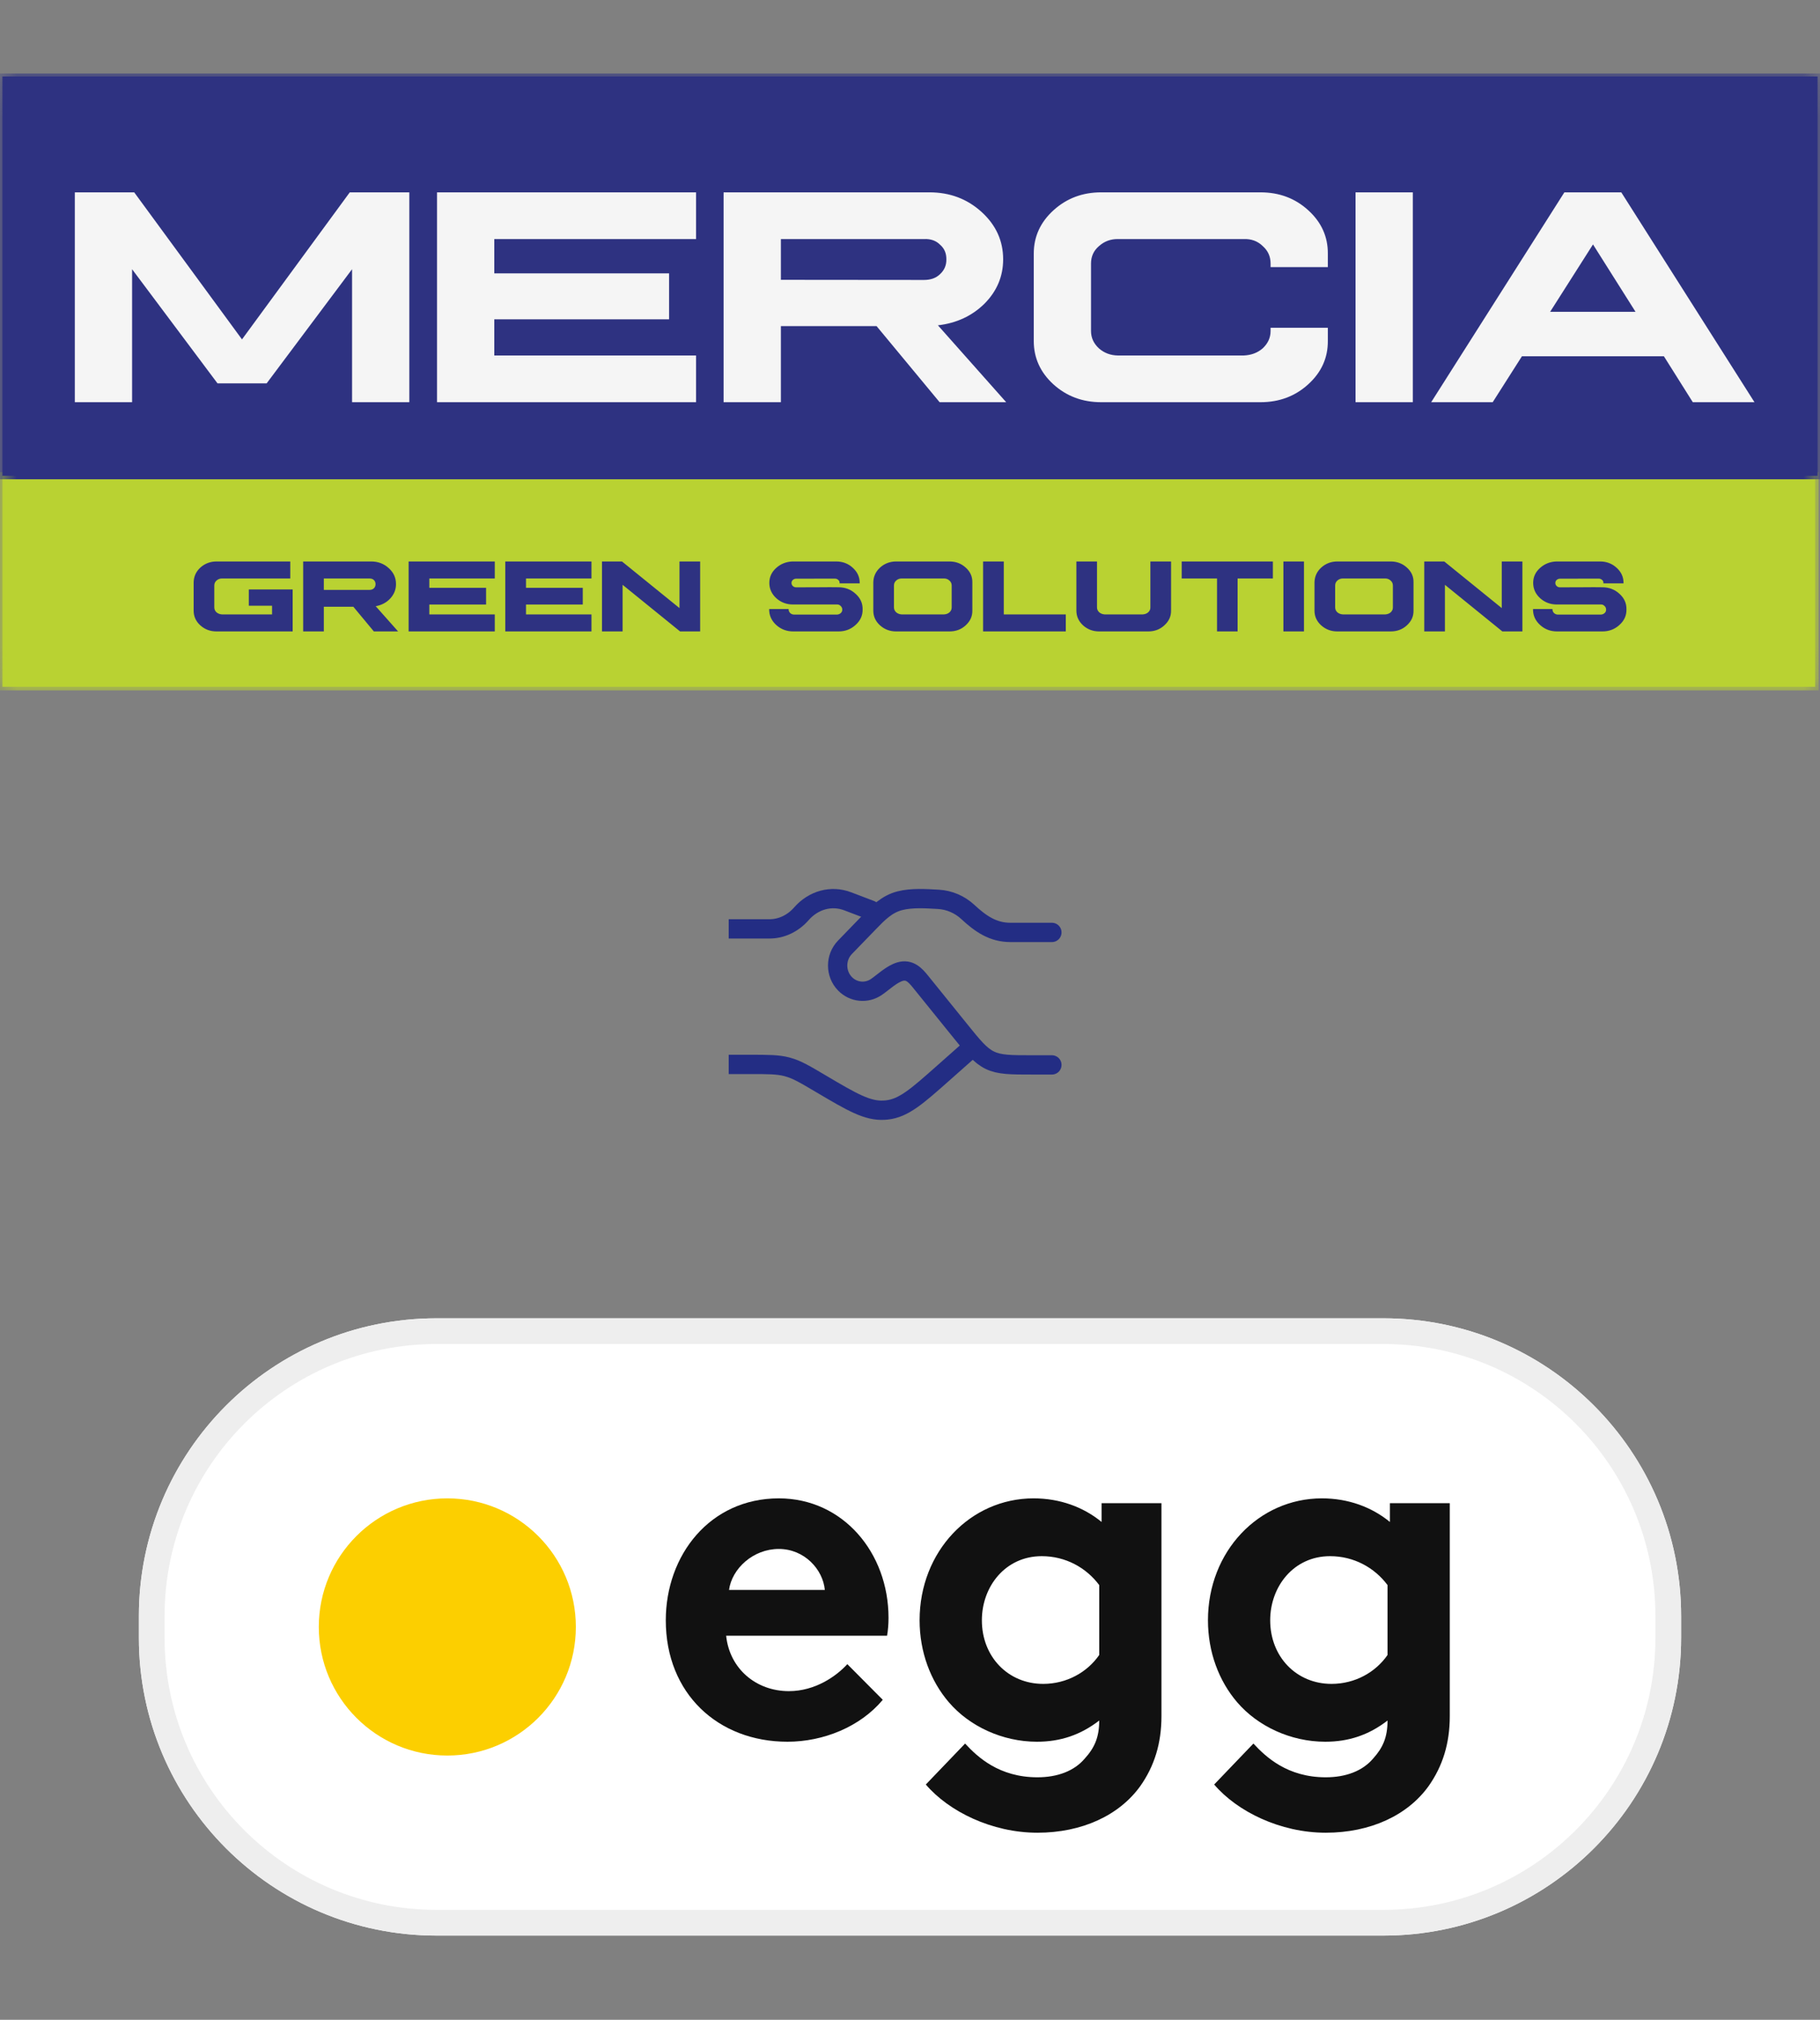 <svg xmlns="http://www.w3.org/2000/svg" width="55" height="61" viewBox="0 0 55 61" fill="none"><rect x="0" y="0" width="55" height="61" fill="#808080" stroke="none"/><g clip-path="url(#clip0_1808_3803)"><path d="M0.074 20.742H54.854V14.368H0.074V20.742Z" fill="#B9D232"></path><mask id="mask0_1808_3803" style="mask-type:luminance" maskUnits="userSpaceOnUse" x="0" y="2" width="55" height="19"><path d="M-6.10352e-05 2.214H55V20.857H-6.10352e-05V2.214Z" fill="white"></path></mask><g mask="url(#mask0_1808_3803)"><path d="M54.854 20.742H0.074V14.368H54.854V20.742Z" stroke="#B9D232" stroke-width="0.214" stroke-miterlimit="10"></path></g><path d="M0.074 14.368H54.926V2.31H0.074V14.368Z" fill="#2E3281"></path><mask id="mask1_1808_3803" style="mask-type:luminance" maskUnits="userSpaceOnUse" x="0" y="2" width="55" height="19"><path d="M-6.10352e-05 2.214H55V20.857H-6.10352e-05V2.214Z" fill="white"></path></mask><g mask="url(#mask1_1808_3803)"><path d="M54.926 14.368H0.074V2.31H54.926V14.368Z" stroke="#2E3281" stroke-width="0.214" stroke-miterlimit="10"></path><path d="M12.37 5.809V12.147H10.639V8.131L8.058 11.578H6.573L3.992 8.131V12.147H2.261V5.809H4.056L7.313 10.25L10.57 5.809H12.37ZM13.207 5.809H21.035V7.22H14.937V8.256H20.22V9.644H14.937V10.736H21.035V12.147H13.207V5.809ZM21.867 5.809H28.09C28.703 5.809 29.228 6.006 29.663 6.401C30.097 6.796 30.315 7.272 30.315 7.831C30.315 8.346 30.127 8.793 29.75 9.172C29.374 9.542 28.905 9.76 28.344 9.825L30.407 12.147H28.395L26.489 9.848H23.598V12.147H21.867V5.809ZM23.598 7.22V8.451L27.923 8.455C28.127 8.455 28.288 8.397 28.409 8.279C28.538 8.159 28.602 8.011 28.599 7.835C28.602 7.65 28.538 7.502 28.409 7.391C28.288 7.268 28.127 7.211 27.923 7.22H23.598ZM33.276 5.809H38.092C38.659 5.809 39.14 5.989 39.535 6.35C39.933 6.711 40.13 7.148 40.127 7.66V8.067H38.397V7.96C38.397 7.747 38.318 7.572 38.161 7.433C38.007 7.282 37.814 7.211 37.583 7.22H33.785C33.562 7.217 33.37 7.289 33.206 7.437C33.049 7.573 32.97 7.747 32.97 7.96V9.996C32.97 10.199 33.05 10.375 33.211 10.523C33.371 10.662 33.562 10.733 33.785 10.736H37.583C37.814 10.727 38.007 10.654 38.161 10.518C38.318 10.37 38.397 10.196 38.397 9.996V9.899H40.127V10.296C40.13 10.808 39.933 11.245 39.535 11.606C39.14 11.966 38.659 12.147 38.092 12.147H33.276C32.711 12.147 32.23 11.966 31.832 11.606C31.437 11.245 31.24 10.808 31.24 10.296V7.66C31.24 7.148 31.439 6.711 31.837 6.35C32.235 5.989 32.714 5.809 33.276 5.809ZM40.964 5.809H42.695V12.147H40.964V5.809ZM47.275 5.809H48.995L53.02 12.147H51.156L50.282 10.759H45.993L45.109 12.147H43.25L47.275 5.809ZM48.14 7.382L46.844 9.418H49.426L48.14 7.382Z" fill="#F5F5F5"></path><path d="M6.544 16.957H8.772V17.471H6.709C6.645 17.47 6.59 17.491 6.543 17.533C6.498 17.573 6.476 17.623 6.476 17.683V18.344C6.476 18.401 6.498 18.452 6.544 18.494C6.59 18.532 6.645 18.552 6.709 18.556H8.221V18.293H7.519V17.802H8.844V19.07H6.544C6.354 19.07 6.19 19.009 6.053 18.886C5.919 18.764 5.852 18.616 5.852 18.443V17.586C5.856 17.412 5.923 17.263 6.055 17.141C6.193 17.018 6.356 16.957 6.544 16.957ZM9.162 16.957H11.215C11.424 16.957 11.601 17.024 11.746 17.157C11.894 17.288 11.967 17.449 11.967 17.641C11.967 17.805 11.909 17.95 11.792 18.077C11.676 18.2 11.53 18.277 11.354 18.308L12.031 19.07H11.298L10.678 18.324H9.786V19.07H9.162V16.957ZM9.786 17.471V17.816C10.568 17.816 11.026 17.816 11.16 17.816C11.22 17.816 11.266 17.8 11.298 17.768C11.332 17.736 11.349 17.694 11.349 17.643C11.349 17.591 11.332 17.549 11.298 17.517C11.266 17.485 11.22 17.47 11.16 17.471H9.786ZM12.349 16.957H14.952V17.471H12.974V17.752H14.689V18.257H12.974V18.556H14.952V19.07H12.349V16.957ZM15.27 16.957H17.874V17.471H15.896V17.752H17.611V18.257H15.896V18.556H17.874V19.07H15.27V16.957ZM18.192 16.957H18.796L20.534 18.365V16.957H21.158V19.07H20.552L18.815 17.662V19.07H18.192V16.957ZM23.952 16.957H23.959H23.961H25.27C25.466 16.957 25.634 17.021 25.771 17.148C25.91 17.273 25.98 17.425 25.98 17.605V17.618H25.372C25.372 17.613 25.372 17.609 25.372 17.605C25.373 17.567 25.36 17.536 25.332 17.514C25.303 17.488 25.269 17.475 25.229 17.475L24.062 17.477C24.023 17.477 23.988 17.489 23.959 17.515C23.932 17.539 23.919 17.57 23.919 17.607C23.919 17.643 23.933 17.674 23.961 17.701C23.989 17.726 24.023 17.738 24.062 17.738C24.199 17.738 24.413 17.737 24.701 17.736C24.989 17.733 25.202 17.733 25.339 17.736C25.541 17.736 25.713 17.802 25.854 17.932C26 18.062 26.072 18.219 26.068 18.404C26.072 18.588 26 18.745 25.854 18.875C25.713 19.005 25.541 19.07 25.339 19.07H23.973C23.772 19.07 23.6 19.005 23.457 18.875C23.315 18.745 23.244 18.588 23.244 18.404V18.393H23.832V18.407C23.833 18.449 23.85 18.485 23.881 18.517C23.914 18.546 23.954 18.561 24 18.561H25.286C25.333 18.561 25.373 18.546 25.406 18.517C25.439 18.488 25.455 18.452 25.453 18.409C25.453 18.367 25.437 18.33 25.404 18.3C25.372 18.267 25.333 18.252 25.286 18.256H23.961C23.767 18.256 23.599 18.192 23.457 18.065C23.32 17.938 23.25 17.785 23.249 17.605C23.249 17.429 23.317 17.279 23.454 17.155C23.592 17.03 23.757 16.964 23.95 16.957H23.952ZM27.082 16.957H28.691C28.884 16.957 29.048 17.018 29.182 17.141C29.32 17.263 29.387 17.412 29.384 17.586V18.443C29.386 18.616 29.318 18.764 29.18 18.888C29.049 19.009 28.886 19.07 28.691 19.07H27.082C26.894 19.07 26.731 19.009 26.593 18.886C26.459 18.764 26.391 18.616 26.391 18.443V17.586C26.395 17.412 26.463 17.263 26.595 17.141C26.732 17.018 26.895 16.957 27.082 16.957ZM27.248 17.471C27.184 17.47 27.129 17.491 27.082 17.533C27.037 17.573 27.015 17.623 27.015 17.683V18.344C27.015 18.401 27.038 18.452 27.084 18.494C27.13 18.532 27.184 18.552 27.248 18.556H28.527C28.594 18.552 28.649 18.532 28.693 18.494C28.739 18.452 28.761 18.401 28.76 18.344V17.683C28.76 17.623 28.737 17.573 28.691 17.533C28.646 17.491 28.592 17.47 28.527 17.471H27.248ZM29.709 16.957H30.334V18.556H32.208V19.07H29.709V16.957ZM32.528 16.957H33.151V18.344C33.151 18.401 33.174 18.452 33.22 18.494C33.266 18.532 33.321 18.552 33.385 18.556H34.531C34.597 18.552 34.652 18.532 34.697 18.494C34.744 18.452 34.766 18.401 34.764 18.344V16.957H35.389V18.441C35.392 18.614 35.324 18.762 35.186 18.886C35.054 19.009 34.891 19.07 34.697 19.07H33.22C33.029 19.07 32.866 19.009 32.729 18.886C32.595 18.762 32.528 18.614 32.528 18.441V16.957ZM35.711 16.957H38.466V17.471H37.4V19.07H36.778V17.471H35.711V16.957ZM38.784 16.957H39.406V19.07H38.784V16.957ZM40.415 16.957H42.024C42.217 16.957 42.381 17.018 42.515 17.141C42.653 17.263 42.72 17.412 42.716 17.586V18.443C42.719 18.616 42.651 18.764 42.513 18.888C42.381 19.009 42.218 19.07 42.024 19.07H40.415C40.226 19.07 40.063 19.009 39.925 18.886C39.791 18.764 39.724 18.616 39.724 18.443V17.586C39.728 17.412 39.795 17.263 39.927 17.141C40.065 17.018 40.227 16.957 40.415 16.957ZM40.581 17.471C40.517 17.47 40.462 17.491 40.415 17.533C40.37 17.573 40.348 17.623 40.348 17.683V18.344C40.348 18.401 40.37 18.452 40.416 18.494C40.462 18.532 40.517 18.552 40.581 18.556H41.86C41.927 18.552 41.982 18.532 42.026 18.494C42.072 18.452 42.094 18.401 42.093 18.344V17.683C42.093 17.623 42.07 17.573 42.024 17.533C41.979 17.491 41.924 17.47 41.86 17.471H40.581ZM43.041 16.957H43.645L45.383 18.365V16.957H46.007V19.07H45.401L43.665 17.662V19.07H43.041V16.957ZM47.035 16.957H47.042H47.044H48.353C48.549 16.957 48.717 17.021 48.854 17.148C48.993 17.273 49.063 17.425 49.063 17.605V17.618H48.455C48.455 17.613 48.455 17.609 48.455 17.605C48.456 17.567 48.443 17.536 48.415 17.514C48.386 17.488 48.352 17.475 48.312 17.475L47.145 17.477C47.106 17.477 47.072 17.489 47.042 17.515C47.015 17.539 47.002 17.57 47.002 17.607C47.002 17.643 47.016 17.674 47.044 17.701C47.072 17.726 47.106 17.738 47.145 17.738C47.282 17.738 47.495 17.737 47.784 17.736C48.072 17.733 48.285 17.733 48.422 17.736C48.624 17.736 48.796 17.802 48.938 17.932C49.084 18.062 49.155 18.219 49.151 18.404C49.155 18.588 49.084 18.745 48.938 18.875C48.796 19.005 48.624 19.07 48.422 19.07H47.056C46.855 19.07 46.683 19.005 46.541 18.875C46.398 18.745 46.327 18.588 46.327 18.404V18.393H46.915V18.407C46.916 18.449 46.933 18.485 46.964 18.517C46.997 18.546 47.037 18.561 47.083 18.561H48.369C48.416 18.561 48.456 18.546 48.489 18.517C48.522 18.488 48.538 18.452 48.536 18.409C48.536 18.367 48.52 18.33 48.487 18.3C48.455 18.267 48.416 18.252 48.369 18.256H47.044C46.85 18.256 46.682 18.192 46.541 18.065C46.403 17.938 46.333 17.785 46.332 17.605C46.332 17.429 46.4 17.279 46.537 17.155C46.675 17.03 46.84 16.964 47.033 16.957H47.035Z" fill="#2E3281"></path></g></g><g clip-path="url(#clip1_1808_3803)"><path d="M21.827 28.053H23.254C23.616 28.053 23.963 27.889 24.219 27.596C24.585 27.179 25.125 27.033 25.616 27.22L26.31 27.484M21.827 32.146H22.634C23.212 32.146 23.501 32.146 23.774 32.217C23.787 32.22 23.8 32.224 23.813 32.228C24.085 32.303 24.325 32.445 24.805 32.729C25.746 33.285 26.216 33.562 26.728 33.528C26.753 33.527 26.777 33.525 26.801 33.522C27.311 33.466 27.71 33.112 28.509 32.404L29.298 31.705" stroke="#232D84" stroke-width="0.583" stroke-linecap="round"></path><path d="M31.788 28.16H30.535C30.004 28.16 29.629 27.895 29.248 27.543C29.002 27.314 28.687 27.18 28.356 27.161C27.986 27.14 27.557 27.111 27.198 27.202C26.798 27.302 26.534 27.578 26.255 27.866L25.534 28.61C25.24 28.914 25.24 29.406 25.534 29.71C25.788 29.972 26.186 30.012 26.485 29.807C26.7 29.659 26.944 29.42 27.198 29.345C27.483 29.26 27.66 29.45 27.821 29.651L28.977 31.081C29.406 31.613 29.62 31.878 29.913 32.02C30.206 32.161 30.541 32.161 31.211 32.161H31.788" stroke="#232D84" stroke-width="0.583" stroke-linecap="round"></path></g><g clip-path="url(#clip2_1808_3803)"><path d="M41.807 39.814H13.192C8.224 39.814 4.197 43.842 4.197 48.81V49.461C4.197 54.429 8.224 58.457 13.192 58.457H41.807C46.776 58.457 50.803 54.429 50.803 49.461V48.81C50.803 43.842 46.776 39.814 41.807 39.814Z" fill="white"></path><path d="M41.807 40.202H13.193C8.439 40.202 4.585 44.056 4.585 48.81V49.461C4.585 54.215 8.439 58.068 13.193 58.068H41.807C46.561 58.068 50.415 54.215 50.415 49.461V48.81C50.415 44.056 46.561 40.202 41.807 40.202Z" fill="white" stroke="#EEEEEE" stroke-width="0.777"></path><path d="M13.518 53.019C15.663 53.019 17.402 51.28 17.402 49.135C17.402 46.99 15.663 45.252 13.518 45.252C11.373 45.252 9.634 46.99 9.634 49.135C9.634 51.28 11.373 53.019 13.518 53.019Z" fill="#FCCF00"></path><path d="M25.606 50.259C25.273 50.623 24.636 51.074 23.84 51.074C22.841 51.074 22.046 50.39 21.944 49.4H26.807C26.836 49.24 26.851 49.05 26.851 48.861C26.851 46.896 25.476 45.252 23.536 45.252C21.452 45.252 20.12 46.969 20.12 48.934C20.12 51.147 21.698 52.602 23.797 52.602C24.882 52.602 25.997 52.151 26.677 51.336L25.606 50.259ZM22.031 48.017C22.118 47.377 22.755 46.78 23.536 46.78C24.303 46.78 24.868 47.391 24.926 48.017H22.031Z" fill="#111111"></path><path d="M35.099 45.397H33.29V45.965C32.74 45.514 32.031 45.252 31.235 45.252C29.324 45.252 27.79 46.853 27.79 48.934C27.79 49.895 28.123 50.768 28.673 51.409C29.295 52.136 30.294 52.602 31.336 52.602C32.045 52.602 32.653 52.398 33.218 51.962C33.218 52.474 33.073 52.788 32.783 53.108C32.465 53.486 31.958 53.676 31.351 53.676C30.193 53.676 29.541 53.064 29.165 52.657L27.978 53.894C28.673 54.709 29.976 55.35 31.351 55.35C32.697 55.35 33.825 54.826 34.462 53.938C34.882 53.341 35.099 52.657 35.099 51.831V45.397ZM33.218 49.982C32.856 50.506 32.233 50.855 31.524 50.855C30.468 50.855 29.672 50.04 29.672 48.934C29.672 47.915 30.381 46.998 31.481 46.998C32.205 46.998 32.827 47.347 33.218 47.871V49.982Z" fill="#111111"></path><path d="M43.812 45.397H42.003V45.965C41.453 45.514 40.744 45.252 39.948 45.252C38.038 45.252 36.504 46.853 36.504 48.934C36.504 49.895 36.836 50.768 37.386 51.409C38.009 52.136 39.007 52.602 40.049 52.602C40.759 52.602 41.366 52.398 41.931 51.962C41.931 52.474 41.786 52.788 41.497 53.108C41.178 53.486 40.672 53.676 40.064 53.676C38.906 53.676 38.255 53.064 37.878 52.657L36.692 53.894C37.386 54.709 38.689 55.35 40.064 55.35C41.41 55.35 42.539 54.826 43.175 53.938C43.595 53.341 43.812 52.657 43.812 51.831V45.397ZM41.931 49.982C41.569 50.506 40.947 50.855 40.237 50.855C39.181 50.855 38.385 50.04 38.385 48.934C38.385 47.915 39.094 46.998 40.194 46.998C40.918 46.998 41.54 47.347 41.931 47.871V49.982Z" fill="#111111"></path></g><defs><clipPath id="clip0_1808_3803"><rect width="55" height="18.643" fill="white" transform="translate(0 2.214)"></rect></clipPath><clipPath id="clip1_1808_3803"><rect width="10.957" height="10.957" fill="white" transform="translate(22.021 24.857)"></rect></clipPath><clipPath id="clip2_1808_3803"><rect width="46.607" height="18.643" fill="white" transform="translate(4.197 39.814)"></rect></clipPath></defs></svg>